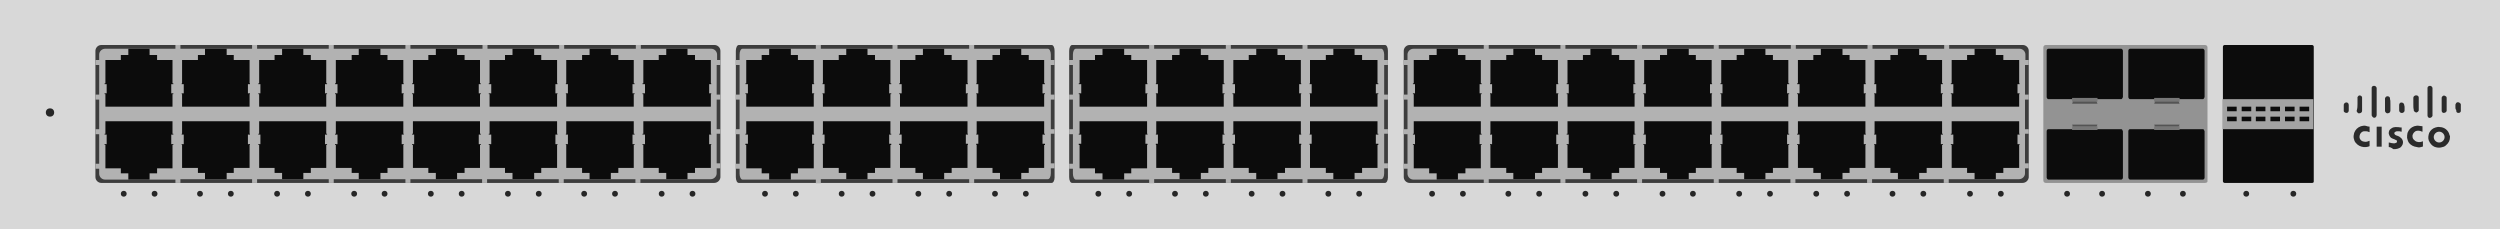 <?xml version="1.0" encoding="utf-8"?>
<!-- Copyright 2022 Virtual Console LLC. All rights reserved. Generator: Adobe Illustrator 26.0.2, SVG Export Plug-In . SVG Version: 6.00 Build 0)  -->
<svg version="1.1" id="Meraki_MS355-48X" xmlns="http://www.w3.org/2000/svg" xmlns:xlink="http://www.w3.org/1999/xlink" x="0px"
	 y="0px" viewBox="0 0 600 55" style="enable-background:new 0 0 600 55;" xml:space="preserve">
<style type="text/css">
	.st0{fill:#D8D8D8;}
	.st1{fill:#262626;}
	.st2{fill:#939393;}
	.st3{fill:#545454;}
	.st4{fill:#0C0C0C;}
	.st5{fill:#777777;}
	.st6{fill:#A3A3A3;}
	.st7{fill:#2B2B2B;}
	.st8{fill:#3D3D3D;}
	.st9{fill:#B2B2B2;}
</style>
<g>
	<rect class="st0" width="600" height="55"/>
	<circle class="st1" cx="12" cy="27" r="1"/>
	<g>
		<g>
			<circle class="st1" cx="496.1" cy="46.5" r="0.7"/>
			<circle class="st1" cx="504.5" cy="46.5" r="0.7"/>
		</g>
		<g>
			<circle class="st1" cx="515.5" cy="46.5" r="0.7"/>
			<circle class="st1" cx="523.9" cy="46.5" r="0.7"/>
		</g>
		<g>
			<path class="st2" d="M529.2,43.9H491c-0.4,0-0.6-0.3-0.6-0.6V11.4c0-0.4,0.3-0.6,0.6-0.6h38.2c0.4,0,0.6,0.3,0.6,0.6v31.9
				C529.9,43.7,529.6,43.9,529.2,43.9z"/>
			<g>
				<polygon class="st3" points="497.3,24.9 503.4,24.9 502.8,23.4 497.9,23.4 				"/>
				<path class="st4" d="M509.5,23.3V12.2c0-0.2-0.2-0.5-0.4-0.5h-17.5c-0.2,0-0.4,0.2-0.4,0.5v11.1c0,0.2,0.2,0.5,0.4,0.5h17.5
					C509.3,23.8,509.4,23.5,509.5,23.3z"/>
				<rect x="497.3" y="23.5" class="st5" width="6.1" height="0.9"/>
			</g>
			<g>
				<polygon class="st3" points="517,24.9 523.1,24.9 522.5,23.4 517.6,23.4 				"/>
				<path class="st4" d="M529.1,23.3V12.2c0-0.2-0.2-0.5-0.4-0.5h-17.5c-0.2,0-0.4,0.2-0.4,0.5v11.1c0,0.2,0.2,0.5,0.4,0.5h17.5
					C528.9,23.8,529,23.5,529.1,23.3z"/>
				<rect x="517" y="23.5" class="st5" width="6.1" height="0.9"/>
			</g>
			<g>
				<polygon class="st3" points="497.9,31.3 502.8,31.3 503.4,29.9 497.3,29.9 				"/>
				<path class="st4" d="M509.1,31h-17.5c-0.2,0-0.4,0.2-0.4,0.5v11.1c0,0.2,0.2,0.5,0.4,0.5h17.5c0.2,0,0.4-0.2,0.4-0.5V31.5
					C509.4,31.2,509.3,31,509.1,31z"/>
				<rect x="497.3" y="30.3" class="st5" width="6.1" height="0.9"/>
			</g>
			<g>
				<polygon class="st3" points="517.6,31.3 522.5,31.3 523.1,29.9 517,29.9 				"/>
				<path class="st4" d="M528.7,31h-17.5c-0.2,0-0.4,0.2-0.4,0.5v11.1c0,0.2,0.2,0.5,0.4,0.5h17.5c0.2,0,0.4-0.2,0.4-0.5V31.5
					C529,31.2,528.9,31,528.7,31z"/>
				<rect x="517" y="30.3" class="st5" width="6.1" height="0.9"/>
			</g>
		</g>
	</g>
	<g>
		<g>
			<circle class="st1" cx="539.1" cy="46.5" r="0.7"/>
			<circle class="st1" cx="550.4" cy="46.5" r="0.7"/>
		</g>
		<g>
			<path class="st4" d="M554.9,43.9h-21c-0.2,0-0.4-0.2-0.4-0.4V11.2c0-0.2,0.2-0.4,0.4-0.4h21c0.2,0,0.4,0.2,0.4,0.4v32.4
				C555.3,43.8,555.1,43.9,554.9,43.9z"/>
			<rect x="533.4" y="23.8" class="st6" width="21.8" height="7.2"/>
			<g>
				<g>
					<g>
						<rect x="551.9" y="25.6" class="st4" width="2.3" height="1.1"/>
					</g>
					<g>
						<rect x="548.4" y="25.6" class="st4" width="2.3" height="1.1"/>
					</g>
					<g>
						<rect x="544.9" y="25.6" class="st4" width="2.3" height="1.1"/>
					</g>
					<g>
						<rect x="541.4" y="25.6" class="st4" width="2.3" height="1.1"/>
					</g>
					<g>
						<rect x="538" y="25.6" class="st4" width="2.3" height="1.1"/>
					</g>
					<g>
						<rect x="534.5" y="25.6" class="st4" width="2.3" height="1.1"/>
					</g>
				</g>
				<g>
					<g>
						<rect x="551.9" y="28" class="st4" width="2.3" height="1.1"/>
					</g>
					<g>
						<rect x="548.4" y="28" class="st4" width="2.3" height="1.1"/>
					</g>
					<g>
						<rect x="544.9" y="28" class="st4" width="2.3" height="1.1"/>
					</g>
					<g>
						<rect x="541.4" y="28" class="st4" width="2.3" height="1.1"/>
					</g>
					<g>
						<rect x="538" y="28" class="st4" width="2.3" height="1.1"/>
					</g>
					<g>
						<rect x="534.5" y="28" class="st4" width="2.3" height="1.1"/>
					</g>
				</g>
			</g>
		</g>
	</g>
	<g>
		<path class="st7" d="M588,32.8c0,0.9-0.3,1.5-1,2.1c-0.3,0.3-0.7,0.4-1.2,0.5c-0.6,0.1-1.1,0-1.6-0.2c-0.6-0.3-1-0.8-1.3-1.5
			c-0.2-0.6-0.1-1.2,0.1-1.8c0.3-0.6,0.8-1.1,1.5-1.3c0.4-0.1,0.7-0.2,1.1-0.1c0.5,0,1,0.2,1.4,0.5c0.5,0.4,0.8,0.9,0.9,1.5
			C588,32.5,588,32.7,588,32.8z M585.4,34.2c0.7,0,1.3-0.6,1.3-1.3s-0.6-1.3-1.3-1.3s-1.3,0.6-1.3,1.3
			C584.1,33.6,584.7,34.2,585.4,34.2z"/>
		<path class="st7" d="M568.7,30.4c0,0.4,0,0.9,0,1.3c0,0,0,0-0.1,0c-0.2-0.1-0.5-0.2-0.7-0.2s-0.4,0-0.6,0c-0.5,0.1-0.9,0.5-1,1.1
			c-0.1,0.5,0.1,0.9,0.5,1.2c0.2,0.1,0.4,0.2,0.6,0.2c0.4,0.1,0.8,0,1.2-0.2c0,0,0,0,0.1,0c0,0.4,0,0.9,0,1.3c-0.1,0-0.2,0-0.3,0.1
			c-0.3,0.1-0.7,0.1-1.1,0.1c-0.8-0.1-1.4-0.4-1.9-1c-0.3-0.3-0.4-0.7-0.5-1.1c-0.1-0.4,0-0.9,0.1-1.3c0.3-0.8,0.8-1.3,1.6-1.6
			c0.4-0.1,0.8-0.2,1.2-0.1C568.1,30.3,568.4,30.4,568.7,30.4L568.7,30.4z"/>
		<path class="st7" d="M581.5,33.9L581.5,33.9c0,0.5,0,0.8,0,1.2l0,0c0,0,0,0.1-0.1,0.1s-0.3,0.1-0.4,0.1c-0.3,0.1-0.6,0.1-0.9,0
			c-0.8-0.1-1.5-0.4-2-1.1c-0.2-0.3-0.3-0.7-0.4-1.1c0-0.4,0-0.8,0.1-1.2c0.3-0.8,0.8-1.3,1.6-1.6c0.4-0.1,0.8-0.2,1.2-0.1
			c0.3,0,0.5,0.1,0.8,0.1l0,0c0,0.1,0,1.3,0,1.3s0,0-0.1,0c-0.4-0.2-0.9-0.3-1.3-0.2c-0.5,0.1-0.9,0.6-1,1.1c0,0.4,0,0.7,0.3,1
			c0.2,0.2,0.4,0.4,0.7,0.5C580.6,34.2,581,34.1,581.5,33.9L581.5,33.9z"/>
		<path class="st7" d="M573.3,35.3c0-0.4,0-0.7,0-1.1h0.1c0.4,0.1,0.7,0.2,1.1,0.2c0.2,0,0.3,0,0.5-0.1c0.1,0,0.2-0.1,0.2-0.1
			c0.1-0.1,0.1-0.4,0-0.5s-0.1-0.1-0.2-0.1c-0.1-0.1-0.3-0.1-0.4-0.2c-0.1,0-0.2-0.1-0.3-0.1c-0.2-0.1-0.5-0.2-0.6-0.4
			c-0.2-0.2-0.3-0.5-0.4-0.8c0-0.3,0-0.5,0.1-0.7c0.1-0.3,0.4-0.5,0.7-0.7c0.2-0.1,0.5-0.2,0.8-0.2c0.4,0,0.9,0,1.3,0.1
			c0.1,0,0.1,0,0.2,0c0,0.3,0,0.7,0,1c0,0,0,0-0.1,0c-0.3-0.1-0.5-0.1-0.8-0.1c-0.2,0-0.4,0-0.5,0.1c-0.1,0-0.1,0-0.2,0.1
			c-0.2,0.1-0.2,0.3-0.1,0.5c0.1,0.1,0.1,0.1,0.2,0.2c0.1,0.1,0.3,0.1,0.5,0.2c0.3,0.1,0.5,0.2,0.7,0.4c0.3,0.2,0.5,0.5,0.6,0.9
			c0.1,0.5-0.1,1-0.5,1.4c-0.2,0.2-0.5,0.3-0.8,0.4c-0.3,0.1-0.7,0.1-1,0.1C573.9,35.4,573.6,35.3,573.3,35.3L573.3,35.3z"/>
		<path class="st7" d="M569.2,24.4c0-1.1,0-2.1,0-3.2c0-0.1,0-0.2,0-0.2c0.1-0.3,0.3-0.4,0.6-0.4s0.5,0.2,0.6,0.5v0.1
			c0,2.1,0,4.2,0,6.4c0,0.2-0.1,0.4-0.2,0.5c-0.2,0.2-0.4,0.2-0.6,0.1c-0.2-0.1-0.3-0.3-0.4-0.5v-0.1
			C569.2,26.5,569.2,25.5,569.2,24.4z"/>
		<path class="st7" d="M583.8,24.4c0,1.1,0,2.1,0,3.2c0,0.1,0,0.1,0,0.2c-0.1,0.3-0.4,0.5-0.7,0.5s-0.5-0.3-0.5-0.6v-0.1
			c0-2.1,0-4.2,0-6.3c0-0.1,0-0.1,0-0.2c0-0.3,0.3-0.5,0.6-0.5s0.5,0.2,0.6,0.5c0,0.1,0,0.1,0,0.2C583.8,22.3,583.8,23.4,583.8,24.4
			z"/>
		<path class="st7" d="M571.6,30.4c0,1.6,0,3.2,0,4.8c-0.1,0-1.1,0-1.2,0v-0.1c0-0.9,0-1.8,0-2.7c0-0.6,0-1.2,0-1.9
			c0-0.1,0-0.1,0.1-0.1c0.3,0,0.7,0,1,0C571.6,30.4,571.6,30.4,571.6,30.4z"/>
		<path class="st7" d="M587.2,25c0,0.5,0,1,0,1.5c0,0.1,0,0.2-0.1,0.3c-0.1,0.2-0.4,0.3-0.7,0.3c-0.3-0.1-0.4-0.3-0.4-0.6
			c0-0.6,0-1.2,0-1.7c0-0.4,0-0.8,0-1.3c0-0.2,0.1-0.3,0.2-0.4c0.2-0.2,0.4-0.2,0.6-0.1c0.2,0.1,0.4,0.2,0.4,0.5c0,0.1,0,0.1,0,0.2
			C587.2,24,587.2,24.5,587.2,25z"/>
		<path class="st7" d="M565.8,25c0-0.5,0-1,0-1.5c0-0.1,0-0.2,0-0.2c0.1-0.2,0.3-0.4,0.5-0.4c0.4,0,0.6,0.3,0.6,0.5v0.1
			c0,0,0,0,0,0.1c0,0.2,0,0.3,0,0.5c0,0.8,0,1.6,0,2.4c0,0.1,0,0.3-0.1,0.4c-0.1,0.2-0.4,0.3-0.7,0.3c-0.2,0-0.4-0.3-0.5-0.5v-0.1
			C565.8,25.9,565.8,25.5,565.8,25z"/>
		<path class="st7" d="M579.2,25c0-0.5,0-1,0-1.5c0-0.3,0.2-0.5,0.5-0.6c0.5-0.1,0.8,0.2,0.8,0.5v0.1c0,0.9,0,1.9,0,2.8
			c0,0.1,0,0.1,0,0.2c-0.1,0.3-0.3,0.4-0.5,0.5c-0.3,0-0.6-0.2-0.7-0.5c0,0,0-0.1,0-0.2C579.2,26,579.2,25.5,579.2,25L579.2,25z"/>
		<path class="st7" d="M573.7,25c0,0.5,0,1,0,1.5c0,0.1,0,0.2-0.1,0.4c-0.1,0.2-0.4,0.3-0.7,0.3c-0.3-0.1-0.4-0.3-0.5-0.5v-0.1
			c0-0.9,0-1.9,0-2.8c0-0.1,0-0.1,0-0.2c0.1-0.3,0.3-0.5,0.6-0.5s0.6,0.2,0.6,0.5c0,0.1,0,0.1,0,0.2C573.7,24,573.7,24.5,573.7,25
			L573.7,25z"/>
		<path class="st7" d="M563.7,25.8c0,0.2,0,0.4,0,0.7c0,0.3-0.2,0.6-0.5,0.6c-0.4,0-0.6-0.2-0.7-0.4c0-0.1,0-0.1,0-0.2
			c0-0.4,0-0.8,0-1.3c0-0.3,0.2-0.5,0.5-0.6c0.4-0.1,0.7,0.2,0.7,0.6C563.7,25.4,563.7,25.6,563.7,25.8z"/>
		<path class="st7" d="M577.1,25.8c0,0.2,0,0.4,0,0.7c0,0.3-0.2,0.5-0.5,0.6c-0.4,0.1-0.8-0.2-0.8-0.6s0-0.9,0-1.3
			c0-0.3,0.2-0.6,0.5-0.6c0.4,0,0.6,0.2,0.7,0.5v0.1C577.1,25.4,577.1,25.6,577.1,25.8L577.1,25.8z"/>
		<path class="st7" d="M589.3,25.8c0-0.2,0-0.4,0-0.6s0.1-0.3,0.2-0.5c0.2-0.2,0.4-0.2,0.7-0.1c0.2,0.1,0.4,0.3,0.4,0.5v0.1
			c0,0.4,0,0.8,0,1.2c0,0.1,0,0.2,0,0.3c-0.1,0.3-0.3,0.4-0.6,0.4s-0.5-0.2-0.5-0.5c0-0.1,0-0.1,0-0.2l0,0
			C589.3,26.2,589.3,26,589.3,25.8L589.3,25.8z"/>
	</g>
	<g>
		<g>
			<path class="st8" d="M332.4,43.9h-75.1c-0.4,0-0.7-0.6-0.7-1.4V12.2c0-0.7,0.3-1.4,0.7-1.4h75.1c0.4,0,0.7,0.6,0.7,1.4v30.4
				C333.1,43.3,332.8,43.9,332.4,43.9z"/>
			<path class="st9" d="M333.1,15.6v-1.2h-0.9v-1.3c0-0.7-0.3-1.4-0.7-1.4h-17.7v-0.9h-1.2v0.9h-17.2v-0.9h-1.2v0.9H277v-0.9h-1.2
				v0.9h-17.6c-0.4,0-0.7,0.6-0.7,1.4v1.3h-0.9v1.2h0.9v7.1h-0.9v1.2h0.9V31h-0.9v1.2h0.9v7.1h-0.9v1.2h0.9v1.2
				c0,0.7,0.3,1.4,0.7,1.4h17.6V44h1.2v-1h17.2v0.9h1.2V43h17.2v0.9h1.2V43h17.7c0.4,0,0.7-0.6,0.7-1.4v-1.2h0.9v-1.2h-0.9v-7.1h0.9
				V31h-0.9v-7.1h0.9v-1.2h-0.9v-7.1C332.2,15.6,333.1,15.6,333.1,15.6z"/>
		</g>
		<g>
			<g>
				<circle class="st1" cx="263.6" cy="46.5" r="0.7"/>
				<circle class="st1" cx="271" cy="46.5" r="0.7"/>
			</g>
			<g>
				<circle class="st1" cx="282" cy="46.5" r="0.7"/>
				<circle class="st1" cx="289.4" cy="46.5" r="0.7"/>
			</g>
			<g>
				<circle class="st1" cx="300.4" cy="46.5" r="0.7"/>
				<circle class="st1" cx="307.8" cy="46.5" r="0.7"/>
			</g>
			<g>
				<circle class="st1" cx="318.8" cy="46.5" r="0.7"/>
				<circle class="st1" cx="326.2" cy="46.5" r="0.7"/>
			</g>
		</g>
		<g>
			<g>
				<polygon class="st4" points="330.6,20.2 330.8,20.2 330.8,20 330.6,20 330.6,14.4 326.9,14.4 326.9,13.2 325.1,13.2 325.1,11.7 
					320,11.7 320,13.2 318.2,13.2 318.2,14.4 314.4,14.4 314.4,20 314.3,20 314.3,20.2 314.4,20.2 314.8,20.2 314.8,22.4 
					314.3,22.4 314.3,22.6 314.4,22.6 314.4,25.6 330.6,25.6 330.6,22.6 330.8,22.6 330.8,22.4 330.2,22.4 330.2,20.2 				"/>
			</g>
			<g>
				<polygon class="st4" points="312.2,20.2 312.3,20.2 312.3,20 312.2,20 312.2,14.4 308.4,14.4 308.4,13.2 306.6,13.2 306.6,11.7 
					301.5,11.7 301.5,13.2 299.7,13.2 299.7,14.4 296,14.4 296,20 295.8,20 295.8,20.2 296,20.2 296.4,20.2 296.4,22.4 295.8,22.4 
					295.8,22.6 296,22.6 296,25.6 312.2,25.6 312.2,22.6 312.3,22.6 312.3,22.4 311.8,22.4 311.8,20.2 				"/>
			</g>
			<g>
				<polygon class="st4" points="293.7,20.2 293.9,20.2 293.9,20 293.7,20 293.7,14.4 290,14.4 290,13.2 288.2,13.2 288.2,11.7 
					283.1,11.7 283.1,13.2 281.3,13.2 281.3,14.4 277.5,14.4 277.5,20 277.4,20 277.4,20.2 277.5,20.2 277.9,20.2 277.9,22.4 
					277.4,22.4 277.4,22.6 277.5,22.6 277.5,25.6 293.7,25.6 293.7,22.6 293.9,22.6 293.9,22.4 293.4,22.4 293.4,20.2 				"/>
			</g>
			<g>
				<polygon class="st4" points="275.3,20.2 275.4,20.2 275.4,20 275.3,20 275.3,14.4 271.5,14.4 271.5,13.2 269.8,13.2 269.8,11.7 
					264.6,11.7 264.6,13.2 262.8,13.2 262.8,14.4 259.1,14.4 259.1,20 258.9,20 258.9,20.2 259.1,20.2 259.5,20.2 259.5,22.4 
					258.9,22.4 258.9,22.6 259.1,22.6 259.1,25.6 275.3,25.6 275.3,22.6 275.4,22.6 275.4,22.4 274.9,22.4 274.9,20.2 				"/>
			</g>
		</g>
		<g>
			<g>
				<polygon class="st4" points="330.6,34.5 330.8,34.5 330.8,34.8 330.6,34.8 330.6,40.3 326.9,40.3 326.9,41.5 325.1,41.5 
					325.1,43 320,43 320,41.5 318.2,41.5 318.2,40.3 314.4,40.3 314.4,34.8 314.3,34.8 314.3,34.5 314.4,34.5 314.8,34.5 
					314.8,32.3 314.3,32.3 314.3,32.1 314.4,32.1 314.4,29.1 330.6,29.1 330.6,32.1 330.8,32.1 330.8,32.3 330.2,32.3 330.2,34.5 
									"/>
			</g>
			<g>
				<polygon class="st4" points="312.2,34.5 312.3,34.5 312.3,34.8 312.2,34.8 312.2,40.3 308.4,40.3 308.4,41.5 306.6,41.5 
					306.6,43 301.5,43 301.5,41.5 299.7,41.5 299.7,40.3 296,40.3 296,34.8 295.8,34.8 295.8,34.5 296,34.5 296.4,34.5 296.4,32.3 
					295.8,32.3 295.8,32.1 296,32.1 296,29.1 312.2,29.1 312.2,32.1 312.3,32.1 312.3,32.3 311.8,32.3 311.8,34.5 				"/>
			</g>
			<g>
				<polygon class="st4" points="293.7,34.5 293.9,34.5 293.9,34.8 293.7,34.8 293.7,40.3 290,40.3 290,41.5 288.2,41.5 288.2,43 
					283.1,43 283.1,41.5 281.3,41.5 281.3,40.3 277.5,40.3 277.5,34.8 277.4,34.8 277.4,34.5 277.5,34.5 277.9,34.5 277.9,32.3 
					277.4,32.3 277.4,32.1 277.5,32.1 277.5,29.1 293.7,29.1 293.7,32.1 293.9,32.1 293.9,32.3 293.4,32.3 293.4,34.5 				"/>
			</g>
			<g>
				<polygon class="st4" points="275.3,34.5 275.4,34.5 275.4,34.8 275.3,34.8 275.3,40.4 271.5,40.4 271.5,41.6 269.8,41.6 
					269.8,43.1 264.6,43.1 264.6,41.6 262.8,41.6 262.8,40.4 259.1,40.4 259.1,34.8 258.9,34.8 258.9,34.5 259.1,34.5 259.5,34.5 
					259.5,32.3 258.9,32.3 258.9,32.1 259.1,32.1 259.1,29.1 275.3,29.1 275.3,32.1 275.4,32.1 275.4,32.3 274.9,32.3 274.9,34.5 
									"/>
			</g>
		</g>
	</g>
	<g>
		<g>
			<path class="st8" d="M252.4,43.9h-75.1c-0.4,0-0.7-0.6-0.7-1.4V12.2c0-0.7,0.3-1.4,0.7-1.4h75.1c0.4,0,0.7,0.6,0.7,1.4v30.4
				C253.1,43.3,252.8,43.9,252.4,43.9z"/>
			<path class="st9" d="M253.1,15.6v-1.2h-0.9v-1.3c0-0.7-0.3-1.4-0.7-1.4h-17.7v-0.9h-1.2v0.9h-17.2v-0.9h-1.2v0.9H197v-0.9h-1.2
				v0.9h-17.6c-0.4,0-0.7,0.6-0.7,1.4v1.3h-0.9v1.2h0.9v7.1h-0.9v1.2h0.9V31h-0.9v1.2h0.9v7.1h-0.9v1.2h0.9v1.2
				c0,0.7,0.3,1.4,0.7,1.4h17.6V44h1.2v-1h17.2v0.9h1.2V43h17.2v0.9h1.2V43h17.7c0.4,0,0.7-0.6,0.7-1.4v-1.2h0.9v-1.2h-0.9v-7.1h0.9
				V31h-0.9v-7.1h0.9v-1.2h-0.9v-7.1C252.2,15.6,253.1,15.6,253.1,15.6z"/>
		</g>
		<g>
			<g>
				<circle class="st1" cx="183.6" cy="46.5" r="0.7"/>
				<circle class="st1" cx="191" cy="46.5" r="0.7"/>
			</g>
			<g>
				<circle class="st1" cx="202" cy="46.5" r="0.7"/>
				<circle class="st1" cx="209.4" cy="46.5" r="0.7"/>
			</g>
			<g>
				<circle class="st1" cx="220.4" cy="46.5" r="0.7"/>
				<circle class="st1" cx="227.8" cy="46.5" r="0.7"/>
			</g>
			<g>
				<circle class="st1" cx="238.8" cy="46.5" r="0.7"/>
				<circle class="st1" cx="246.2" cy="46.5" r="0.7"/>
			</g>
		</g>
		<g>
			<g>
				<polygon class="st4" points="250.6,20.2 250.8,20.2 250.8,20 250.6,20 250.6,14.4 246.9,14.4 246.9,13.2 245.1,13.2 245.1,11.7 
					240,11.7 240,13.2 238.2,13.2 238.2,14.4 234.4,14.4 234.4,20 234.3,20 234.3,20.2 234.4,20.2 234.8,20.2 234.8,22.4 
					234.3,22.4 234.3,22.6 234.4,22.6 234.4,25.6 250.6,25.6 250.6,22.6 250.8,22.6 250.8,22.4 250.2,22.4 250.2,20.2 				"/>
			</g>
			<g>
				<polygon class="st4" points="232.2,20.2 232.3,20.2 232.3,20 232.2,20 232.2,14.4 228.4,14.4 228.4,13.2 226.6,13.2 226.6,11.7 
					221.5,11.7 221.5,13.2 219.7,13.2 219.7,14.4 216,14.4 216,20 215.8,20 215.8,20.2 216,20.2 216.4,20.2 216.4,22.4 215.8,22.4 
					215.8,22.6 216,22.6 216,25.6 232.2,25.6 232.2,22.6 232.3,22.6 232.3,22.4 231.8,22.4 231.8,20.2 				"/>
			</g>
			<g>
				<polygon class="st4" points="213.7,20.2 213.9,20.2 213.9,20 213.7,20 213.7,14.4 210,14.4 210,13.2 208.2,13.2 208.2,11.7 
					203.1,11.7 203.1,13.2 201.3,13.2 201.3,14.4 197.5,14.4 197.5,20 197.4,20 197.4,20.2 197.5,20.2 197.9,20.2 197.9,22.4 
					197.4,22.4 197.4,22.6 197.5,22.6 197.5,25.6 213.7,25.6 213.7,22.6 213.9,22.6 213.9,22.4 213.4,22.4 213.4,20.2 				"/>
			</g>
			<g>
				<polygon class="st4" points="195.3,20.2 195.4,20.2 195.4,20 195.3,20 195.3,14.4 191.5,14.4 191.5,13.2 189.8,13.2 189.8,11.7 
					184.6,11.7 184.6,13.2 182.8,13.2 182.8,14.4 179.1,14.4 179.1,20 178.9,20 178.9,20.2 179.1,20.2 179.5,20.2 179.5,22.4 
					178.9,22.4 178.9,22.6 179.1,22.6 179.1,25.6 195.3,25.6 195.3,22.6 195.4,22.6 195.4,22.4 194.9,22.4 194.9,20.2 				"/>
			</g>
		</g>
		<g>
			<g>
				<polygon class="st4" points="250.6,34.5 250.8,34.5 250.8,34.8 250.6,34.8 250.6,40.3 246.9,40.3 246.9,41.5 245.1,41.5 
					245.1,43 240,43 240,41.5 238.2,41.5 238.2,40.3 234.4,40.3 234.4,34.8 234.3,34.8 234.3,34.5 234.4,34.5 234.8,34.5 
					234.8,32.3 234.3,32.3 234.3,32.1 234.4,32.1 234.4,29.1 250.6,29.1 250.6,32.1 250.8,32.1 250.8,32.3 250.2,32.3 250.2,34.5 
									"/>
			</g>
			<g>
				<polygon class="st4" points="232.2,34.5 232.3,34.5 232.3,34.8 232.2,34.8 232.2,40.3 228.4,40.3 228.4,41.5 226.6,41.5 
					226.6,43 221.5,43 221.5,41.5 219.7,41.5 219.7,40.3 216,40.3 216,34.8 215.8,34.8 215.8,34.5 216,34.5 216.4,34.5 216.4,32.3 
					215.8,32.3 215.8,32.1 216,32.1 216,29.1 232.2,29.1 232.2,32.1 232.3,32.1 232.3,32.3 231.8,32.3 231.8,34.5 				"/>
			</g>
			<g>
				<polygon class="st4" points="213.7,34.5 213.9,34.5 213.9,34.8 213.7,34.8 213.7,40.3 210,40.3 210,41.5 208.2,41.5 208.2,43 
					203.1,43 203.1,41.5 201.3,41.5 201.3,40.3 197.5,40.3 197.5,34.8 197.4,34.8 197.4,34.5 197.5,34.5 197.9,34.5 197.9,32.3 
					197.4,32.3 197.4,32.1 197.5,32.1 197.5,29.1 213.7,29.1 213.7,32.1 213.9,32.1 213.9,32.3 213.4,32.3 213.4,34.5 				"/>
			</g>
			<g>
				<polygon class="st4" points="195.3,34.5 195.4,34.5 195.4,34.8 195.3,34.8 195.3,40.4 191.5,40.4 191.5,41.6 189.8,41.6 
					189.8,43.1 184.6,43.1 184.6,41.6 182.8,41.6 182.8,40.4 179.1,40.4 179.1,34.8 178.9,34.8 178.9,34.5 179.1,34.5 179.5,34.5 
					179.5,32.3 178.9,32.3 178.9,32.1 179.1,32.1 179.1,29.1 195.3,29.1 195.3,32.1 195.4,32.1 195.4,32.3 194.9,32.3 194.9,34.5 
									"/>
			</g>
		</g>
	</g>
	<g>
		<g>
			<path class="st8" d="M171.4,43.9H24.3c-0.7,0-1.4-0.6-1.4-1.4V12.2c0-0.7,0.6-1.4,1.4-1.4h147.2c0.7,0,1.4,0.6,1.4,1.4v30.4
				C172.8,43.3,172.2,43.9,171.4,43.9z"/>
			<path class="st9" d="M172.9,15.6v-1.2h-0.8v-1.3c0-0.7-0.6-1.4-1.4-1.4h-16.9v-0.9h-1.2v0.9h-17.2v-0.9h-1.2v0.9H117v-0.9h-1.2
				v0.9H98.5v-0.9h-1.2v0.9H80.1v-0.9h-1.2v0.9H61.7v-0.9h-1.2v0.9H43.3v-0.9h-1.2v0.9H25.2c-0.7,0-1.4,0.6-1.4,1.4v1.3h-0.9v1.2
				h0.9v7.1h-0.9v1.2h0.9V31h-0.9v1.2h0.9v7.1h-0.9v1.2h0.9v1.2c0,0.7,0.6,1.4,1.4,1.4h16.9v0.8h1.2V43h17.2v0.9h1.2V43h17.2v0.9
				h1.2V43h17.2v0.9h1.2V43h17.2v0.9h1.2V43h17.2v0.9h1.2V43h17.2v0.9h1.2V43h16.9c0.7,0,1.4-0.6,1.4-1.4v-1.2h0.9v-1.2H172v-7.1
				h0.9V31H172v-7.1h0.9v-1.2H172v-7.1C172,15.6,172.9,15.6,172.9,15.6z"/>
		</g>
		<g>
			<circle class="st1" cx="29.7" cy="46.5" r="0.7"/>
			<circle class="st1" cx="37.1" cy="46.5" r="0.7"/>
		</g>
		<g>
			<circle class="st1" cx="48" cy="46.5" r="0.7"/>
			<circle class="st1" cx="55.4" cy="46.5" r="0.7"/>
		</g>
		<g>
			<circle class="st1" cx="66.5" cy="46.5" r="0.7"/>
			<circle class="st1" cx="73.9" cy="46.5" r="0.7"/>
		</g>
		<g>
			<circle class="st1" cx="85" cy="46.5" r="0.7"/>
			<circle class="st1" cx="92.3" cy="46.5" r="0.7"/>
		</g>
		<g>
			<circle class="st1" cx="103.4" cy="46.5" r="0.7"/>
			<circle class="st1" cx="110.8" cy="46.5" r="0.7"/>
		</g>
		<g>
			<circle class="st1" cx="121.9" cy="46.5" r="0.7"/>
			<circle class="st1" cx="129.3" cy="46.5" r="0.7"/>
		</g>
		<g>
			<circle class="st1" cx="140.2" cy="46.5" r="0.7"/>
			<circle class="st1" cx="147.6" cy="46.5" r="0.7"/>
		</g>
		<g>
			<circle class="st1" cx="158.8" cy="46.5" r="0.7"/>
			<circle class="st1" cx="166.2" cy="46.5" r="0.7"/>
		</g>
		<g>
			<g>
				<polygon class="st4" points="170.6,20.2 170.7,20.2 170.7,20 170.6,20 170.6,14.4 166.8,14.4 166.8,13.2 165,13.2 165,11.7 
					159.9,11.7 159.9,13.2 158.1,13.2 158.1,14.4 154.4,14.4 154.4,20 154.2,20 154.2,20.2 154.4,20.2 154.8,20.2 154.8,22.4 
					154.2,22.4 154.2,22.6 154.4,22.6 154.4,25.6 170.6,25.6 170.6,22.6 170.7,22.6 170.7,22.4 170.2,22.4 170.2,20.2 				"/>
			</g>
			<g>
				<polygon class="st4" points="152.1,20.2 152.3,20.2 152.3,20 152.1,20 152.1,14.4 148.4,14.4 148.4,13.2 146.6,13.2 146.6,11.7 
					141.5,11.7 141.5,13.2 139.7,13.2 139.7,14.4 135.9,14.4 135.9,20 135.8,20 135.8,20.2 135.9,20.2 136.3,20.2 136.3,22.4 
					135.8,22.4 135.8,22.6 135.9,22.6 135.9,25.6 152.1,25.6 152.1,22.6 152.3,22.6 152.3,22.4 151.8,22.4 151.8,20.2 				"/>
			</g>
			<g>
				<polygon class="st4" points="133.7,20.2 133.8,20.2 133.8,20 133.7,20 133.7,14.4 129.9,14.4 129.9,13.2 128.2,13.2 128.2,11.7 
					123,11.7 123,13.2 121.2,13.2 121.2,14.4 117.5,14.4 117.5,20 117.3,20 117.3,20.2 117.5,20.2 117.9,20.2 117.9,22.4 
					117.3,22.4 117.3,22.6 117.5,22.6 117.5,25.6 133.7,25.6 133.7,22.6 133.8,22.6 133.8,22.4 133.3,22.4 133.3,20.2 				"/>
			</g>
			<g>
				<polygon class="st4" points="115.2,20.2 115.4,20.2 115.4,20 115.2,20 115.2,14.4 111.5,14.4 111.5,13.2 109.7,13.2 109.7,11.7 
					104.6,11.7 104.6,13.2 102.8,13.2 102.8,14.4 99.1,14.4 99.1,20 98.9,20 98.9,20.2 99.1,20.2 99.4,20.2 99.4,22.4 98.9,22.4 
					98.9,22.6 99.1,22.6 99.1,25.6 115.2,25.6 115.2,22.6 115.4,22.6 115.4,22.4 114.9,22.4 114.9,20.2 				"/>
			</g>
			<g>
				<polygon class="st4" points="96.8,20.2 96.9,20.2 96.9,20 96.8,20 96.8,14.4 93,14.4 93,13.2 91.3,13.2 91.3,11.7 86.1,11.7 
					86.1,13.2 84.4,13.2 84.4,14.4 80.6,14.4 80.6,20 80.4,20 80.4,20.2 80.6,20.2 81,20.2 81,22.4 80.4,22.4 80.4,22.6 80.6,22.6 
					80.6,25.6 96.8,25.6 96.8,22.6 96.9,22.6 96.9,22.4 96.4,22.4 96.4,20.2 				"/>
			</g>
			<g>
				<polygon class="st4" points="78.3,20.2 78.5,20.2 78.5,20 78.3,20 78.3,14.4 74.6,14.4 74.6,13.2 72.8,13.2 72.8,11.7 
					67.7,11.7 67.7,13.2 65.9,13.2 65.9,14.4 62.2,14.4 62.2,20 62,20 62,20.2 62.2,20.2 62.5,20.2 62.5,22.4 62,22.4 62,22.6 
					62.2,22.6 62.2,25.6 78.3,25.6 78.3,22.6 78.5,22.6 78.5,22.4 78,22.4 78,20.2 				"/>
			</g>
			<g>
				<polygon class="st4" points="59.9,20.2 60,20.2 60,20 59.9,20 59.9,14.4 56.1,14.4 56.1,13.2 54.4,13.2 54.4,11.7 49.2,11.7 
					49.2,13.2 47.5,13.2 47.5,14.4 43.7,14.4 43.7,20 43.6,20 43.6,20.2 43.7,20.2 44.1,20.2 44.1,22.4 43.6,22.4 43.6,22.6 
					43.7,22.6 43.7,25.6 59.9,25.6 59.9,22.6 60,22.6 60,22.4 59.5,22.4 59.5,20.2 				"/>
			</g>
			<g>
				<polygon class="st4" points="41.4,20.2 41.6,20.2 41.6,20 41.4,20 41.4,14.4 37.7,14.4 37.7,13.2 35.9,13.2 35.9,11.7 
					30.8,11.7 30.8,13.2 29,13.2 29,14.4 25.3,14.4 25.3,20 25.1,20 25.1,20.2 25.3,20.2 25.6,20.2 25.6,22.4 25.1,22.4 25.1,22.6 
					25.3,22.6 25.3,25.6 41.4,25.6 41.4,22.6 41.6,22.6 41.6,22.4 41.1,22.4 41.1,20.2 				"/>
			</g>
		</g>
		<g>
			<g>
				<polygon class="st4" points="170.6,34.6 170.7,34.6 170.7,34.8 170.6,34.8 170.6,40.3 166.8,40.3 166.8,41.5 165,41.5 165,43 
					159.9,43 159.9,41.5 158.1,41.5 158.1,40.3 154.4,40.3 154.4,34.8 154.2,34.8 154.2,34.6 154.4,34.6 154.8,34.6 154.8,32.3 
					154.2,32.3 154.2,32.1 154.4,32.1 154.4,29.1 170.6,29.1 170.6,32.1 170.7,32.1 170.7,32.3 170.2,32.3 170.2,34.6 				"/>
			</g>
			<g>
				<polygon class="st4" points="152.1,34.6 152.3,34.6 152.3,34.8 152.1,34.8 152.1,40.3 148.4,40.3 148.4,41.5 146.6,41.5 
					146.6,43 141.5,43 141.5,41.5 139.7,41.5 139.7,40.3 135.9,40.3 135.9,34.8 135.8,34.8 135.8,34.6 135.9,34.6 136.3,34.6 
					136.3,32.3 135.8,32.3 135.8,32.1 135.9,32.1 135.9,29.1 152.1,29.1 152.1,32.1 152.3,32.1 152.3,32.3 151.8,32.3 151.8,34.6 
									"/>
			</g>
			<g>
				<polygon class="st4" points="133.7,34.6 133.8,34.6 133.8,34.8 133.7,34.8 133.7,40.3 129.9,40.3 129.9,41.5 128.2,41.5 
					128.2,43 123,43 123,41.5 121.2,41.5 121.2,40.3 117.5,40.3 117.5,34.8 117.3,34.8 117.3,34.6 117.5,34.6 117.9,34.6 
					117.9,32.3 117.3,32.3 117.3,32.1 117.5,32.1 117.5,29.1 133.7,29.1 133.7,32.1 133.8,32.1 133.8,32.3 133.3,32.3 133.3,34.6 
									"/>
			</g>
			<g>
				<polygon class="st4" points="115.2,34.6 115.4,34.6 115.4,34.8 115.2,34.8 115.2,40.3 111.5,40.3 111.5,41.5 109.7,41.5 
					109.7,43 104.6,43 104.6,41.5 102.8,41.5 102.8,40.3 99.1,40.3 99.1,34.8 98.9,34.8 98.9,34.6 99.1,34.6 99.4,34.6 99.4,32.3 
					98.9,32.3 98.9,32.1 99.1,32.1 99.1,29.1 115.2,29.1 115.2,32.1 115.4,32.1 115.4,32.3 114.9,32.3 114.9,34.6 				"/>
			</g>
			<g>
				<polygon class="st4" points="96.8,34.6 96.9,34.6 96.9,34.8 96.8,34.8 96.8,40.3 93,40.3 93,41.5 91.3,41.5 91.3,43 86.1,43 
					86.1,41.5 84.4,41.5 84.4,40.3 80.6,40.3 80.6,34.8 80.4,34.8 80.4,34.6 80.6,34.6 81,34.6 81,32.3 80.4,32.3 80.4,32.1 
					80.6,32.1 80.6,29.1 96.8,29.1 96.8,32.1 96.9,32.1 96.9,32.3 96.4,32.3 96.4,34.6 				"/>
			</g>
			<g>
				<polygon class="st4" points="78.3,34.6 78.5,34.6 78.5,34.8 78.3,34.8 78.3,40.3 74.6,40.3 74.6,41.5 72.8,41.5 72.8,43 
					67.7,43 67.7,41.5 65.9,41.5 65.9,40.3 62.2,40.3 62.2,34.8 62,34.8 62,34.6 62.2,34.6 62.5,34.6 62.5,32.3 62,32.3 62,32.1 
					62.2,32.1 62.2,29.1 78.3,29.1 78.3,32.1 78.5,32.1 78.5,32.3 78,32.3 78,34.6 				"/>
			</g>
			<g>
				<polygon class="st4" points="59.9,34.6 60,34.6 60,34.8 59.9,34.8 59.9,40.3 56.1,40.3 56.1,41.5 54.4,41.5 54.4,43 49.2,43 
					49.2,41.5 47.5,41.5 47.5,40.3 43.7,40.3 43.7,34.8 43.6,34.8 43.6,34.6 43.7,34.6 44.1,34.6 44.1,32.3 43.6,32.3 43.6,32.1 
					43.7,32.1 43.7,29.1 59.9,29.1 59.9,32.1 60,32.1 60,32.3 59.5,32.3 59.5,34.6 				"/>
			</g>
			<g>
				<polygon class="st4" points="41.4,34.6 41.6,34.6 41.6,34.8 41.4,34.8 41.4,40.4 37.7,40.4 37.7,41.6 35.9,41.6 35.9,43.1 
					30.8,43.1 30.8,41.6 29,41.6 29,40.4 25.3,40.4 25.3,34.8 25.1,34.8 25.1,34.6 25.3,34.6 25.6,34.6 25.6,32.3 25.1,32.3 
					25.1,32.1 25.3,32.1 25.3,29.1 41.4,29.1 41.4,32.1 41.6,32.1 41.6,32.3 41.1,32.3 41.1,34.6 				"/>
			</g>
		</g>
	</g>
	<g>
		<g>
			<path class="st8" d="M485.4,43.9H338.3c-0.7,0-1.4-0.6-1.4-1.4V12.2c0-0.7,0.6-1.4,1.4-1.4h147.2c0.7,0,1.4,0.6,1.4,1.4v30.4
				C486.8,43.3,486.2,43.9,485.4,43.9z"/>
			<path class="st9" d="M486.9,15.6v-1.2h-0.8v-1.3c0-0.7-0.6-1.4-1.4-1.4h-16.9v-0.9h-1.2v0.9h-17.2v-0.9h-1.2v0.9H431v-0.9h-1.2
				v0.9h-17.3v-0.9h-1.2v0.9h-17.2v-0.9h-1.2v0.9h-17.2v-0.9h-1.2v0.9h-17.2v-0.9h-1.2v0.9h-16.9c-0.7,0-1.4,0.6-1.4,1.4v1.3h-0.9
				v1.2h0.9v7.1h-0.9v1.2h0.9V31h-0.9v1.2h0.9v7.1h-0.9v1.2h0.9v1.2c0,0.7,0.6,1.4,1.4,1.4h16.9v0.8h1.2V43h17.2v0.9h1.2V43h17.2
				v0.9h1.2V43h17.2v0.9h1.2V43h17.2v0.9h1.2V43h17.2v0.9h1.2V43h17.2v0.9h1.2V43h16.9c0.7,0,1.4-0.6,1.4-1.4v-1.2h0.9v-1.2H486
				v-7.1h0.9V31H486v-7.1h0.9v-1.2H486v-7.1C486,15.6,486.9,15.6,486.9,15.6z"/>
		</g>
		<g>
			<circle class="st1" cx="343.7" cy="46.5" r="0.7"/>
			<circle class="st1" cx="351.1" cy="46.5" r="0.7"/>
		</g>
		<g>
			<circle class="st1" cx="362" cy="46.5" r="0.7"/>
			<circle class="st1" cx="369.4" cy="46.5" r="0.7"/>
		</g>
		<g>
			<circle class="st1" cx="380.5" cy="46.5" r="0.7"/>
			<circle class="st1" cx="387.9" cy="46.5" r="0.7"/>
		</g>
		<g>
			<circle class="st1" cx="399" cy="46.5" r="0.7"/>
			<circle class="st1" cx="406.3" cy="46.5" r="0.7"/>
		</g>
		<g>
			<circle class="st1" cx="417.4" cy="46.5" r="0.7"/>
			<circle class="st1" cx="424.8" cy="46.5" r="0.7"/>
		</g>
		<g>
			<circle class="st1" cx="435.9" cy="46.5" r="0.7"/>
			<circle class="st1" cx="443.3" cy="46.5" r="0.7"/>
		</g>
		<g>
			<circle class="st1" cx="454.2" cy="46.5" r="0.7"/>
			<circle class="st1" cx="461.6" cy="46.5" r="0.7"/>
		</g>
		<g>
			<circle class="st1" cx="472.8" cy="46.5" r="0.7"/>
			<circle class="st1" cx="480.2" cy="46.5" r="0.7"/>
		</g>
		<g>
			<g>
				<polygon class="st4" points="484.6,20.2 484.7,20.2 484.7,20 484.6,20 484.6,14.4 480.8,14.4 480.8,13.2 479,13.2 479,11.7 
					473.9,11.7 473.9,13.2 472.1,13.2 472.1,14.4 468.4,14.4 468.4,20 468.2,20 468.2,20.2 468.4,20.2 468.8,20.2 468.8,22.4 
					468.2,22.4 468.2,22.6 468.4,22.6 468.4,25.6 484.6,25.6 484.6,22.6 484.7,22.6 484.7,22.4 484.2,22.4 484.2,20.2 				"/>
			</g>
			<g>
				<polygon class="st4" points="466.1,20.2 466.3,20.2 466.3,20 466.1,20 466.1,14.4 462.4,14.4 462.4,13.2 460.6,13.2 460.6,11.7 
					455.5,11.7 455.5,13.2 453.7,13.2 453.7,14.4 449.9,14.4 449.9,20 449.8,20 449.8,20.2 449.9,20.2 450.3,20.2 450.3,22.4 
					449.8,22.4 449.8,22.6 449.9,22.6 449.9,25.6 466.1,25.6 466.1,22.6 466.3,22.6 466.3,22.4 465.8,22.4 465.8,20.2 				"/>
			</g>
			<g>
				<polygon class="st4" points="447.7,20.2 447.8,20.2 447.8,20 447.7,20 447.7,14.4 443.9,14.4 443.9,13.2 442.2,13.2 442.2,11.7 
					437,11.7 437,13.2 435.2,13.2 435.2,14.4 431.5,14.4 431.5,20 431.3,20 431.3,20.2 431.5,20.2 431.9,20.2 431.9,22.4 
					431.3,22.4 431.3,22.6 431.5,22.6 431.5,25.6 447.7,25.6 447.7,22.6 447.8,22.6 447.8,22.4 447.3,22.4 447.3,20.2 				"/>
			</g>
			<g>
				<polygon class="st4" points="429.2,20.2 429.4,20.2 429.4,20 429.2,20 429.2,14.4 425.5,14.4 425.5,13.2 423.7,13.2 423.7,11.7 
					418.6,11.7 418.6,13.2 416.8,13.2 416.8,14.4 413.1,14.4 413.1,20 412.9,20 412.9,20.2 413.1,20.2 413.4,20.2 413.4,22.4 
					412.9,22.4 412.9,22.6 413.1,22.6 413.1,25.6 429.2,25.6 429.2,22.6 429.4,22.6 429.4,22.4 428.9,22.4 428.9,20.2 				"/>
			</g>
			<g>
				<polygon class="st4" points="410.8,20.2 410.9,20.2 410.9,20 410.8,20 410.8,14.4 407,14.4 407,13.2 405.3,13.2 405.3,11.7 
					400.1,11.7 400.1,13.2 398.4,13.2 398.4,14.4 394.6,14.4 394.6,20 394.4,20 394.4,20.2 394.6,20.2 395,20.2 395,22.4 
					394.4,22.4 394.4,22.6 394.6,22.6 394.6,25.6 410.8,25.6 410.8,22.6 410.9,22.6 410.9,22.4 410.4,22.4 410.4,20.2 				"/>
			</g>
			<g>
				<polygon class="st4" points="392.3,20.2 392.5,20.2 392.5,20 392.3,20 392.3,14.4 388.6,14.4 388.6,13.2 386.8,13.2 386.8,11.7 
					381.7,11.7 381.7,13.2 379.9,13.2 379.9,14.4 376.2,14.4 376.2,20 376,20 376,20.2 376.2,20.2 376.5,20.2 376.5,22.4 376,22.4 
					376,22.6 376.2,22.6 376.2,25.6 392.3,25.6 392.3,22.6 392.5,22.6 392.5,22.4 392,22.4 392,20.2 				"/>
			</g>
			<g>
				<polygon class="st4" points="373.9,20.2 374,20.2 374,20 373.9,20 373.9,14.4 370.1,14.4 370.1,13.2 368.4,13.2 368.4,11.7 
					363.2,11.7 363.2,13.2 361.5,13.2 361.5,14.4 357.7,14.4 357.7,20 357.6,20 357.6,20.2 357.7,20.2 358.1,20.2 358.1,22.4 
					357.6,22.4 357.6,22.6 357.7,22.6 357.7,25.6 373.9,25.6 373.9,22.6 374,22.6 374,22.4 373.5,22.4 373.5,20.2 				"/>
			</g>
			<g>
				<polygon class="st4" points="355.4,20.2 355.6,20.2 355.6,20 355.4,20 355.4,14.4 351.7,14.4 351.7,13.2 349.9,13.2 349.9,11.7 
					344.8,11.7 344.8,13.2 343,13.2 343,14.4 339.3,14.4 339.3,20 339.1,20 339.1,20.2 339.3,20.2 339.6,20.2 339.6,22.4 
					339.1,22.4 339.1,22.6 339.3,22.6 339.3,25.6 355.4,25.6 355.4,22.6 355.6,22.6 355.6,22.4 355.1,22.4 355.1,20.2 				"/>
			</g>
		</g>
		<g>
			<g>
				<polygon class="st4" points="484.6,34.6 484.7,34.6 484.7,34.8 484.6,34.8 484.6,40.3 480.8,40.3 480.8,41.5 479,41.5 479,43 
					473.9,43 473.9,41.5 472.1,41.5 472.1,40.3 468.4,40.3 468.4,34.8 468.2,34.8 468.2,34.6 468.4,34.6 468.8,34.6 468.8,32.3 
					468.2,32.3 468.2,32.1 468.4,32.1 468.4,29.1 484.6,29.1 484.6,32.1 484.7,32.1 484.7,32.3 484.2,32.3 484.2,34.6 				"/>
			</g>
			<g>
				<polygon class="st4" points="466.1,34.6 466.3,34.6 466.3,34.8 466.1,34.8 466.1,40.3 462.4,40.3 462.4,41.5 460.6,41.5 
					460.6,43 455.5,43 455.5,41.5 453.7,41.5 453.7,40.3 449.9,40.3 449.9,34.8 449.8,34.8 449.8,34.6 449.9,34.6 450.3,34.6 
					450.3,32.3 449.8,32.3 449.8,32.1 449.9,32.1 449.9,29.1 466.1,29.1 466.1,32.1 466.3,32.1 466.3,32.3 465.8,32.3 465.8,34.6 
									"/>
			</g>
			<g>
				<polygon class="st4" points="447.7,34.6 447.8,34.6 447.8,34.8 447.7,34.8 447.7,40.3 443.9,40.3 443.9,41.5 442.2,41.5 
					442.2,43 437,43 437,41.5 435.2,41.5 435.2,40.3 431.5,40.3 431.5,34.8 431.3,34.8 431.3,34.6 431.5,34.6 431.9,34.6 
					431.9,32.3 431.3,32.3 431.3,32.1 431.5,32.1 431.5,29.1 447.7,29.1 447.7,32.1 447.8,32.1 447.8,32.3 447.3,32.3 447.3,34.6 
									"/>
			</g>
			<g>
				<polygon class="st4" points="429.2,34.6 429.4,34.6 429.4,34.8 429.2,34.8 429.2,40.3 425.5,40.3 425.5,41.5 423.7,41.5 
					423.7,43 418.6,43 418.6,41.5 416.8,41.5 416.8,40.3 413.1,40.3 413.1,34.8 412.9,34.8 412.9,34.6 413.1,34.6 413.4,34.6 
					413.4,32.3 412.9,32.3 412.9,32.1 413.1,32.1 413.1,29.1 429.2,29.1 429.2,32.1 429.4,32.1 429.4,32.3 428.9,32.3 428.9,34.6 
									"/>
			</g>
			<g>
				<polygon class="st4" points="410.8,34.6 410.9,34.6 410.9,34.8 410.8,34.8 410.8,40.3 407,40.3 407,41.5 405.3,41.5 405.3,43 
					400.1,43 400.1,41.5 398.4,41.5 398.4,40.3 394.6,40.3 394.6,34.8 394.4,34.8 394.4,34.6 394.6,34.6 395,34.6 395,32.3 
					394.4,32.3 394.4,32.1 394.6,32.1 394.6,29.1 410.8,29.1 410.8,32.1 410.9,32.1 410.9,32.3 410.4,32.3 410.4,34.6 				"/>
			</g>
			<g>
				<polygon class="st4" points="392.3,34.6 392.5,34.6 392.5,34.8 392.3,34.8 392.3,40.3 388.6,40.3 388.6,41.5 386.8,41.5 
					386.8,43 381.7,43 381.7,41.5 379.9,41.5 379.9,40.3 376.2,40.3 376.2,34.8 376,34.8 376,34.6 376.2,34.6 376.5,34.6 
					376.5,32.3 376,32.3 376,32.1 376.2,32.1 376.2,29.1 392.3,29.1 392.3,32.1 392.5,32.1 392.5,32.3 392,32.3 392,34.6 				"/>
			</g>
			<g>
				<polygon class="st4" points="373.9,34.6 374,34.6 374,34.8 373.9,34.8 373.9,40.3 370.1,40.3 370.1,41.5 368.4,41.5 368.4,43 
					363.2,43 363.2,41.5 361.5,41.5 361.5,40.3 357.7,40.3 357.7,34.8 357.6,34.8 357.6,34.6 357.7,34.6 358.1,34.6 358.1,32.3 
					357.6,32.3 357.6,32.1 357.7,32.1 357.7,29.1 373.9,29.1 373.9,32.1 374,32.1 374,32.3 373.5,32.3 373.5,34.6 				"/>
			</g>
			<g>
				<polygon class="st4" points="355.4,34.6 355.6,34.6 355.6,34.8 355.4,34.8 355.4,40.4 351.7,40.4 351.7,41.6 349.9,41.6 
					349.9,43.1 344.8,43.1 344.8,41.6 343,41.6 343,40.4 339.3,40.4 339.3,34.8 339.1,34.8 339.1,34.6 339.3,34.6 339.6,34.6 
					339.6,32.3 339.1,32.3 339.1,32.1 339.3,32.1 339.3,29.1 355.4,29.1 355.4,32.1 355.6,32.1 355.6,32.3 355.1,32.3 355.1,34.6 
									"/>
			</g>
		</g>
	</g>
</g>
</svg>
